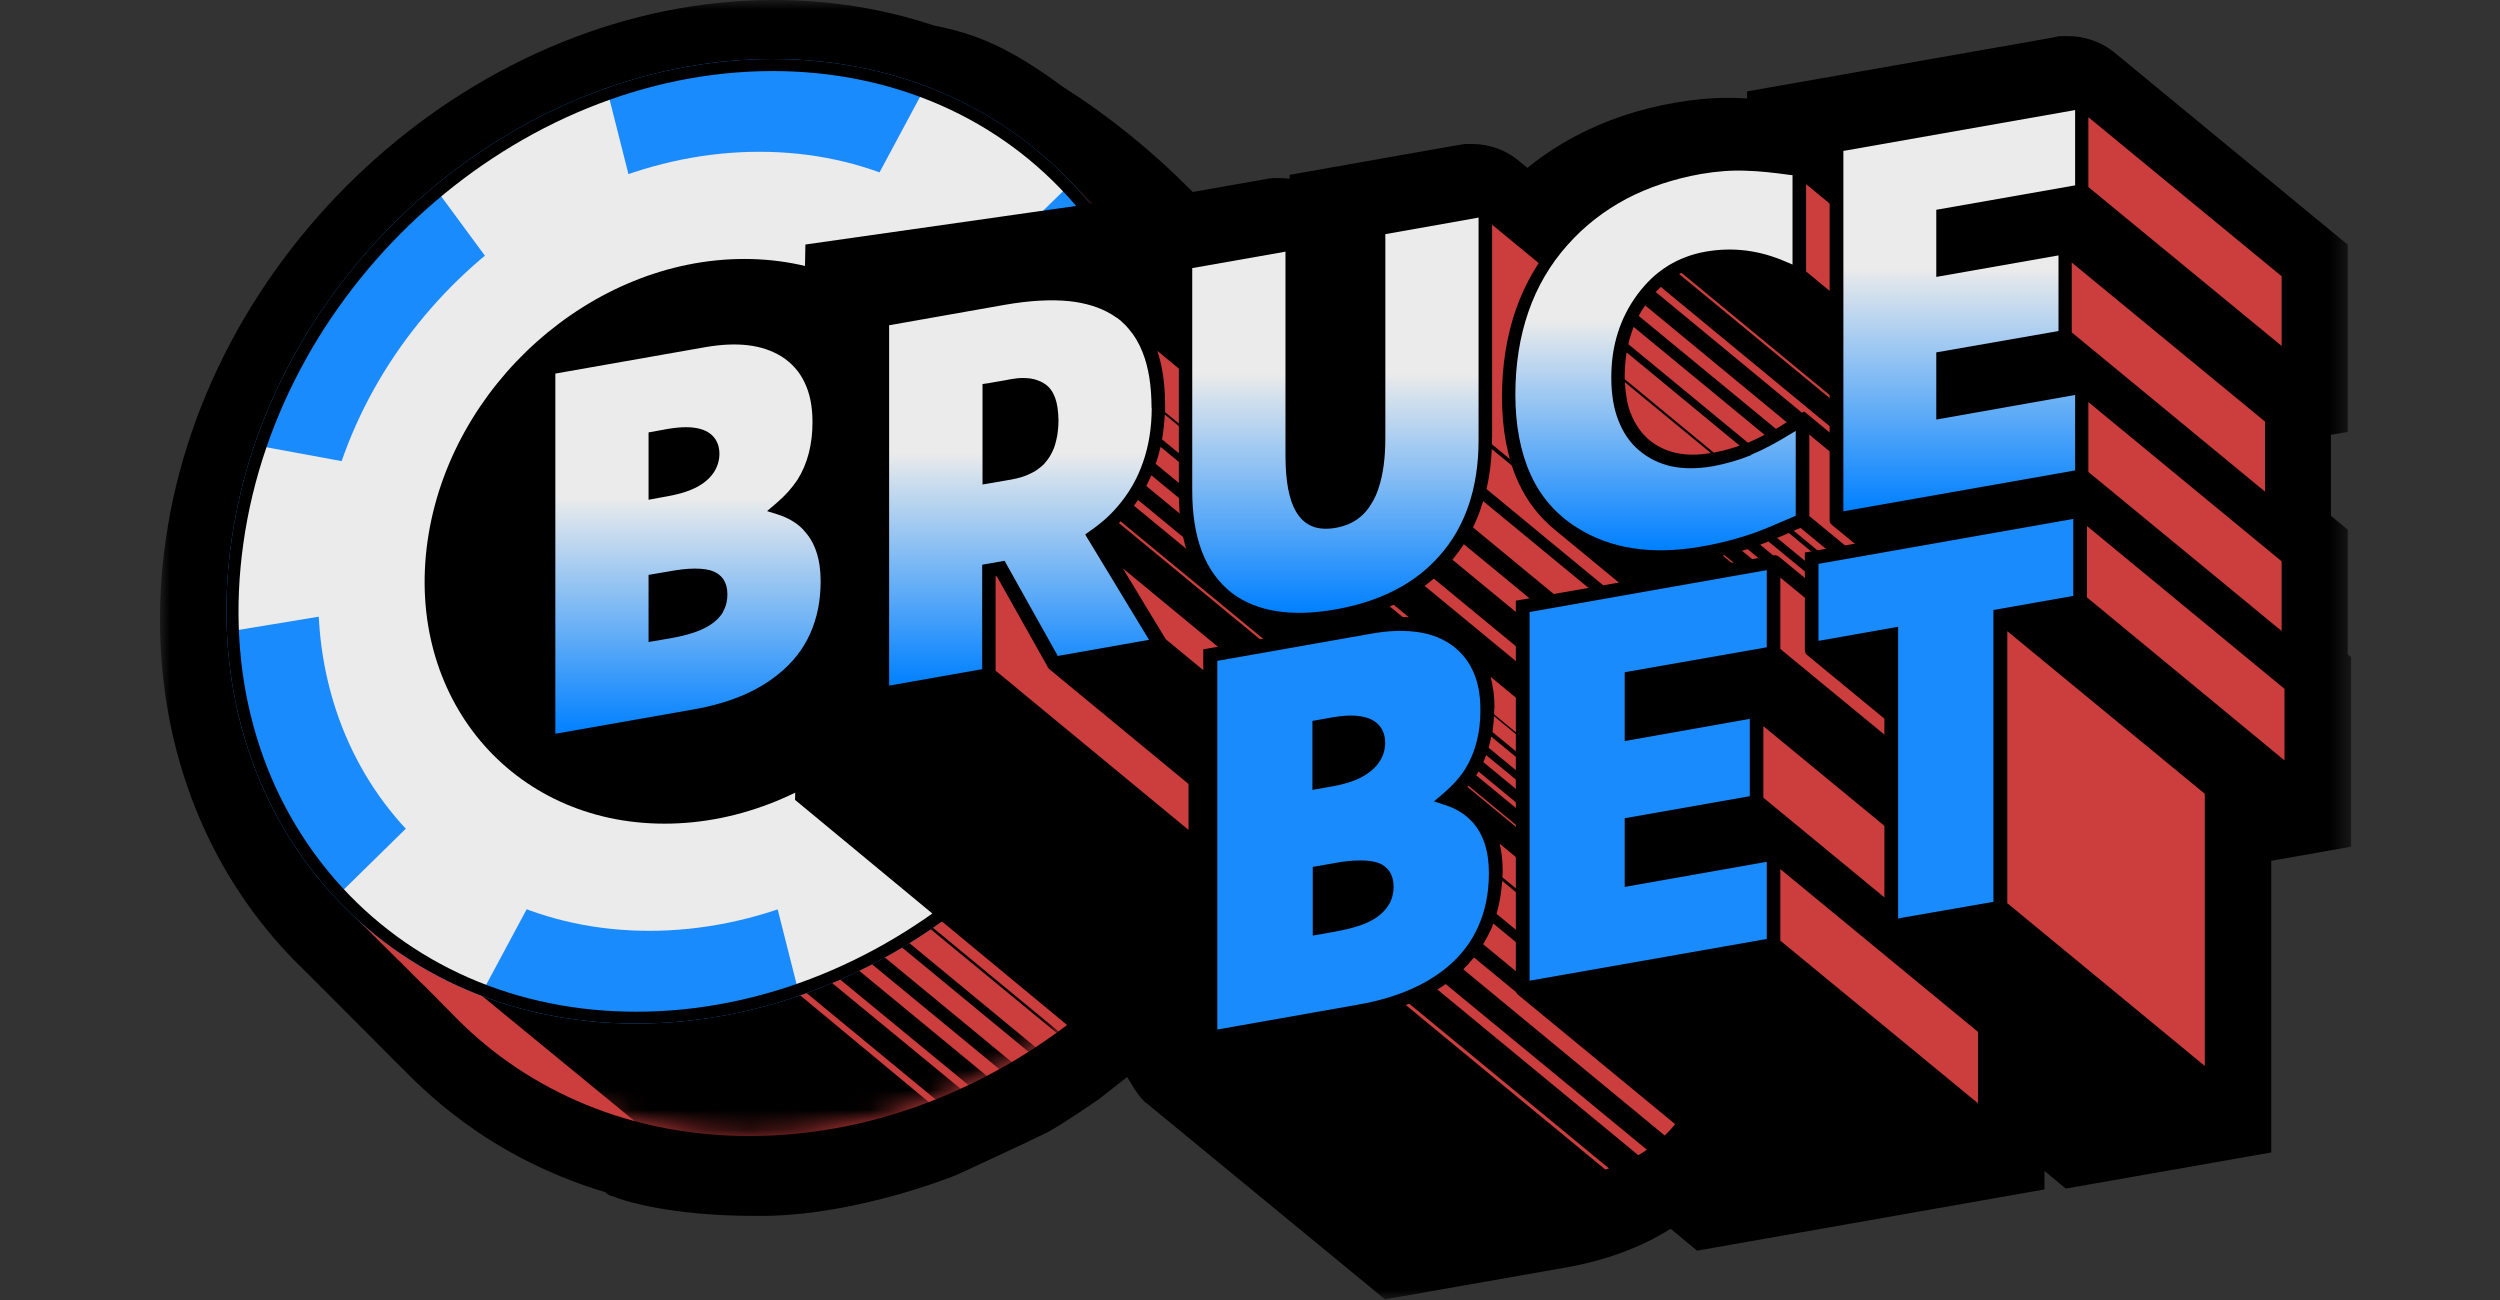 <svg width="125" height="65" viewBox="0 0 125 65" fill="none" xmlns="http://www.w3.org/2000/svg">
<rect x="0" y="0" width="125" height="65" fill="#333333" stroke="none"/>
<mask id="mask0_29_281" style="mask-type:luminance" maskUnits="userSpaceOnUse" x="8" y="0" width="110" height="65">
<path d="M117.571 0H8V65H117.571V0Z" fill="white"/>
</mask>
<g mask="url(#mask0_29_281)">
<path d="M57.298 55.156L57.214 55.071C56.849 54.724 56.358 53.85 56.358 53.85L54.976 54.935C54.976 54.935 53.086 56.249 52.373 56.614C51.662 56.979 47.856 58.734 47.856 58.734C47.661 58.819 42.948 60.718 38.312 60.794C38.108 60.794 37.913 60.794 37.718 60.794C33.565 60.794 31.259 60.04 31.005 59.947L30.437 59.752L30.259 59.607C27.971 58.921 25.826 57.912 23.894 56.606C23.8 56.546 23.521 56.343 23.521 56.343C23.3 56.19 23.114 56.055 22.936 55.919C22.8 55.817 22.665 55.716 22.529 55.605L22.453 55.546C22.309 55.427 22.156 55.308 22.012 55.19C21.843 55.046 21.673 54.901 21.512 54.757C21.385 54.647 21.266 54.537 21.139 54.418C20.961 54.257 20.8 54.096 20.631 53.935L20.063 53.367C19.986 53.299 19.859 53.163 19.724 53.036L19.257 52.561C19.181 52.493 19.062 52.366 18.935 52.239L15.316 48.61C11.612 45.091 9.196 40.462 8.34 35.23C7.908 32.576 7.882 29.821 8.281 27.031C10.391 12.125 24.038 0 38.702 0C41.482 0 44.177 0.432 46.712 1.28C49.212 1.747 50.95 2.739 53.187 4.367C55.468 5.817 57.638 7.572 59.638 9.598L63.393 8.937L63.639 8.903H63.935C64.113 8.903 64.3 8.911 64.478 8.937V8.742L72.386 7.343L73.242 7.199H73.598C74.471 7.199 75.31 7.504 75.971 8.064L76.37 8.394C77.124 7.784 77.929 7.25 78.785 6.8C80.269 6.012 81.939 5.452 83.736 5.138C84.651 4.977 85.541 4.892 86.388 4.892C86.55 4.892 86.711 4.892 86.863 4.901C87.024 4.901 87.194 4.918 87.355 4.926V4.57L102.663 1.874L102.951 1.806H103.4C104.214 1.806 105.019 2.077 105.663 2.578L117.386 12.235V21.596L116.547 21.74V25.793L117.386 26.48V32.72L117.555 32.856V42.336L113.563 43.039V57.623L103.29 59.429L102.222 58.547V59.472L84.855 62.533L83.532 61.439C82.049 62.372 80.303 63.016 78.311 63.372L69.25 64.966L57.282 55.122L57.298 55.156Z" fill="black"/>
<path d="M58.484 14.05C58.349 13.914 58.222 13.779 58.086 13.651C57.95 13.516 57.823 13.38 57.688 13.253C57.552 13.117 57.425 12.982 57.289 12.846C57.154 12.71 57.026 12.575 56.891 12.447C56.755 12.312 56.628 12.176 56.493 12.049C56.357 11.913 56.23 11.778 56.094 11.65C55.959 11.515 55.831 11.379 55.696 11.243C55.56 11.108 55.433 10.972 55.297 10.836C55.161 10.701 55.035 10.565 54.899 10.438C54.763 10.302 54.636 10.167 54.5 10.039C54.365 9.904 54.238 9.768 54.102 9.632C53.967 9.497 53.839 9.361 53.704 9.234C50.076 5.579 44.99 3.358 39.074 3.358C26.012 3.358 13.891 14.152 12.009 27.472C10.95 34.984 13.366 41.691 18.019 46.117C18.155 46.253 18.282 46.389 18.418 46.516C18.553 46.652 18.68 46.787 18.816 46.914C18.952 47.05 19.079 47.186 19.223 47.313C19.358 47.449 19.485 47.584 19.621 47.712C19.757 47.847 19.884 47.983 20.028 48.11C20.164 48.245 20.291 48.382 20.426 48.509C20.562 48.644 20.689 48.78 20.833 48.916C20.969 49.051 21.096 49.187 21.24 49.314C21.376 49.45 21.503 49.585 21.639 49.713C21.774 49.848 21.901 49.984 22.037 50.119C22.172 50.255 22.3 50.391 22.435 50.518C22.571 50.654 22.698 50.789 22.834 50.925C26.461 54.579 31.556 56.801 37.472 56.801C50.533 56.801 62.655 46.007 64.536 32.687C65.596 25.166 63.172 18.459 58.518 14.033L58.484 14.05Z" fill="#CC3D3D"/>
<mask id="mask1_29_281" style="mask-type:luminance" maskUnits="userSpaceOnUse" x="16" y="3" width="49" height="54">
<path d="M64.495 32.687C62.613 46.007 50.492 56.801 37.43 56.801C24.369 56.801 15.307 46.007 17.181 32.687C19.071 19.375 29.641 3.917 42.703 3.917C46.983 3.917 48.492 4.723 51.526 6.961C55.052 9.573 56.561 11.006 58.96 13.787C63.088 18.578 65.537 25.285 64.495 32.687Z" fill="white"/>
</mask>
<g mask="url(#mask1_29_281)">
<path d="M46.501 55.156C46.501 55.156 42.237 56.894 38.177 56.962C34.117 57.03 32.04 56.309 32.04 56.309L23.691 49.458L39.872 49.653L46.501 55.156Z" fill="black"/>
</g>
<mask id="mask2_29_281" style="mask-type:luminance" maskUnits="userSpaceOnUse" x="16" y="3" width="49" height="54">
<path d="M64.495 32.687C62.613 46.007 50.492 56.801 37.43 56.801C24.369 56.801 15.307 46.007 17.181 32.687C19.071 19.375 29.641 3.917 42.703 3.917C46.983 3.917 48.492 4.723 51.526 6.961C55.052 9.573 56.561 11.006 58.96 13.787C63.088 18.578 65.537 25.285 64.495 32.687Z" fill="white"/>
</mask>
<g mask="url(#mask2_29_281)">
<path d="M63.826 36.604C63.826 36.604 63.14 39.835 60.334 43.981C57.528 48.127 54.969 50.128 54.969 50.128L48.552 44.795L57.664 31.559L63.826 36.604Z" fill="black"/>
</g>
<mask id="mask3_29_281" style="mask-type:luminance" maskUnits="userSpaceOnUse" x="16" y="3" width="49" height="54">
<path d="M64.495 32.687C62.613 46.007 50.492 56.801 37.43 56.801C24.369 56.801 15.307 46.007 17.181 32.687C19.071 19.375 29.641 3.917 42.703 3.917C46.983 3.917 48.492 4.723 51.526 6.961C55.052 9.573 56.561 11.006 58.96 13.787C63.088 18.578 65.537 25.285 64.495 32.687Z" fill="white"/>
</mask>
<g mask="url(#mask3_29_281)">
<path d="M59.926 14.669C65.291 21.46 64.74 26.921 64.74 26.921L58.874 22.088L45.863 4.155C45.863 4.155 53.212 6.164 59.926 14.669Z" fill="black"/>
</g>
<mask id="mask4_29_281" style="mask-type:luminance" maskUnits="userSpaceOnUse" x="16" y="3" width="49" height="54">
<path d="M64.495 32.687C62.613 46.007 50.492 56.801 37.43 56.801C24.369 56.801 15.307 46.007 17.181 32.687C19.071 19.375 29.641 3.917 42.703 3.917C46.983 3.917 48.492 4.723 51.526 6.961C55.052 9.573 56.561 11.006 58.96 13.787C63.088 18.578 65.537 25.285 64.495 32.687Z" fill="white"/>
</mask>
<g mask="url(#mask4_29_281)">
<path d="M50.407 54.673L40.329 46.372C40.126 46.61 39.931 46.864 39.77 47.135L49.848 55.428C50.009 55.165 50.203 54.919 50.407 54.673Z" fill="black"/>
<path d="M49.636 55.758L39.566 47.474C39.371 47.822 39.202 48.195 39.066 48.577C39.066 48.593 39.066 48.611 39.066 48.611L49.102 56.886C49.255 56.504 49.441 56.123 49.645 55.758H49.636Z" fill="black"/>
<path d="M53.798 52.29L43.822 44.057C43.771 44.074 43.729 44.091 43.678 44.108L53.663 52.333C53.705 52.333 53.756 52.299 53.798 52.29Z" fill="black"/>
<path d="M52.476 52.935L42.44 44.659C42.313 44.727 42.194 44.803 42.067 44.871L52.111 53.155C52.23 53.079 52.349 53.003 52.476 52.935Z" fill="black"/>
<path d="M51.348 53.731L41.279 45.431C41.109 45.575 40.939 45.727 40.778 45.889L50.856 54.189C51.017 54.028 51.179 53.867 51.348 53.723V53.731Z" fill="black"/>
</g>
<path d="M58.874 27.065C56.992 40.386 44.871 51.179 31.81 51.179C18.748 51.179 9.687 40.386 11.569 27.065C13.45 13.745 25.563 2.951 38.633 2.951C51.703 2.951 60.764 13.745 58.874 27.065Z" fill="#198BFD"/>
<path d="M54.323 27.065C52.797 37.825 43.016 46.541 32.463 46.541C21.91 46.541 14.595 37.825 16.112 27.065C17.63 16.305 27.419 7.589 37.972 7.589C48.525 7.589 55.848 16.305 54.323 27.065Z" fill="#EBEBEB"/>
<path d="M49.068 27.065C47.966 34.866 40.871 41.183 33.226 41.183C25.58 41.183 20.274 34.858 21.376 27.065C22.478 19.273 29.573 12.948 37.218 12.948C44.864 12.948 50.17 19.265 49.068 27.065Z" fill="black"/>
<path d="M22.774 9.547C23.427 9.022 24.681 8.097 26.317 7.216C27.843 6.393 29.098 5.876 29.844 5.596L30.835 9.522C30.089 9.827 28.818 10.378 27.75 10.98C26.75 11.54 25.75 12.278 25.131 12.761L22.774 9.556V9.547Z" fill="#EBEBEB"/>
<path d="M29.327 6.605L29.955 9.073C29.209 9.395 28.234 9.836 27.395 10.311C26.64 10.735 25.895 11.243 25.301 11.684L23.826 9.683C24.504 9.183 25.479 8.513 26.683 7.869C27.725 7.309 28.632 6.894 29.336 6.605M30.387 4.613C30.387 4.613 28.564 5.164 25.979 6.546C23.394 7.937 21.767 9.42 21.767 9.42L25.013 13.829C25.013 13.829 26.59 12.498 28.141 11.625C29.692 10.76 31.743 9.972 31.743 9.972L30.387 4.613Z" fill="#EBEBEB"/>
<path d="M48.999 12.608C48.508 12.117 47.728 11.405 46.897 10.853C46.075 10.302 45.058 9.793 44.389 9.471L46.567 5.401C47.219 5.673 48.347 6.198 49.678 7.038C50.983 7.869 51.915 8.725 52.432 9.242L48.999 12.608Z" fill="#EBEBEB"/>
<path d="M46.898 6.368C47.516 6.656 48.347 7.08 49.271 7.665C50.144 8.216 50.839 8.784 51.348 9.242L48.992 11.557C48.517 11.116 47.932 10.624 47.313 10.217C46.711 9.819 46.016 9.437 45.415 9.132L46.898 6.359M46.211 4.451L43.338 9.81C43.338 9.81 45.169 10.599 46.474 11.463C47.779 12.328 48.974 13.659 48.974 13.659L53.467 9.25C53.467 9.25 52.263 7.767 50.068 6.376C47.873 4.986 46.211 4.443 46.211 4.443V4.451Z" fill="#EBEBEB"/>
<path d="M23.759 48.669C23.106 48.398 21.979 47.872 20.648 47.041C19.343 46.21 18.411 45.354 17.894 44.837L21.326 41.471C21.818 41.962 22.598 42.675 23.428 43.226C24.259 43.777 25.268 44.286 25.938 44.608L23.759 48.678V48.669Z" fill="#EBEBEB"/>
<path d="M21.334 42.505C21.808 42.938 22.393 43.438 23.012 43.845C23.614 44.243 24.309 44.625 24.91 44.93L23.427 47.703C22.808 47.415 21.978 46.991 21.054 46.406C20.181 45.854 19.486 45.286 18.977 44.828L21.334 42.514M21.342 40.402L16.85 44.811C16.85 44.811 18.053 46.295 20.249 47.686C22.444 49.076 24.105 49.619 24.105 49.619L26.979 44.26C26.979 44.26 25.148 43.472 23.842 42.607C22.537 41.733 21.342 40.402 21.342 40.402Z" fill="#EBEBEB"/>
<path d="M39.465 44.701C40.211 44.396 41.482 43.837 42.55 43.243C43.55 42.683 44.55 41.946 45.169 41.462L47.534 44.667C46.873 45.193 45.627 46.126 43.991 46.999C42.474 47.822 41.211 48.339 40.465 48.619L39.473 44.701H39.465Z" fill="#EBEBEB"/>
<path d="M45.015 42.531L46.49 44.532C45.812 45.032 44.837 45.702 43.634 46.346C42.591 46.906 41.684 47.321 40.98 47.61L40.353 45.142C41.099 44.82 42.074 44.379 42.913 43.896C43.668 43.48 44.413 42.963 45.007 42.522M45.303 40.385C45.303 40.385 43.727 41.716 42.176 42.59C40.624 43.455 38.573 44.243 38.573 44.243L39.929 49.602C39.929 49.602 41.752 49.051 44.337 47.669C46.922 46.278 48.55 44.794 48.55 44.794L45.303 40.385Z" fill="#EBEBEB"/>
<path d="M12.18 30.686C12.154 29.889 12.18 28.549 12.451 26.938C12.747 25.191 13.137 23.852 13.366 23.131L17.443 23.877C17.231 24.649 16.926 25.853 16.765 26.913C16.604 28.023 16.596 29.219 16.621 29.94L12.18 30.677V30.686Z" fill="#EBEBEB"/>
<path d="M13.892 23.995L16.511 24.479C16.333 25.191 16.138 26.039 16.028 26.819C15.901 27.692 15.867 28.599 15.867 29.32L12.943 29.804C12.959 29.074 13.027 28.133 13.205 27.073C13.417 25.802 13.688 24.742 13.9 24.004M12.883 22.283C12.883 22.283 12.18 24.055 11.722 26.819C11.256 29.583 11.493 31.567 11.493 31.567L17.409 30.592C17.409 30.592 17.265 28.71 17.52 27.039C17.765 25.369 18.41 23.3 18.41 23.3L12.883 22.283Z" fill="#EBEBEB"/>
<path d="M53 29.99C53.221 29.261 53.517 28.167 53.661 27.133C53.814 25.988 53.839 24.682 53.839 23.928L58.196 23.165C58.221 23.919 58.213 25.157 58.035 26.726C57.831 28.498 57.416 29.948 57.17 30.711L53.008 29.99H53Z" fill="#EBEBEB"/>
<path d="M57.451 24.055C57.442 24.742 57.4 25.615 57.281 26.641C57.129 27.947 56.866 29.074 56.637 29.854L53.95 29.388C54.128 28.735 54.297 27.972 54.399 27.226C54.526 26.319 54.568 25.318 54.586 24.547L57.451 24.046M58.891 22.266L53.077 23.275C53.077 23.275 53.136 25.344 52.907 27.014C52.678 28.684 52.009 30.567 52.009 30.567L57.654 31.542C57.654 31.542 58.451 29.558 58.773 26.794C59.095 24.029 58.891 22.257 58.891 22.257V22.266Z" fill="#EBEBEB"/>
<path d="M38.633 3.553C44.642 3.553 49.991 5.901 53.695 10.166C57.56 14.618 59.188 20.587 58.281 26.989C56.441 40.004 44.566 50.586 31.818 50.586C25.808 50.586 20.46 48.237 16.756 43.98C12.891 39.529 11.263 33.56 12.17 27.158C14.001 14.134 25.876 3.553 38.633 3.553ZM38.633 2.951C25.563 2.951 13.45 13.745 11.569 27.065C9.687 40.386 18.748 51.179 31.818 51.179C44.889 51.179 57.001 40.377 58.883 27.065C60.764 13.745 51.703 2.951 38.642 2.951H38.633Z" fill="black"/>
<path d="M40.27 12.227L39.753 39.995L54.722 52.383L68.903 40.954L72.581 26.658L56.909 10.836C56.281 10.285 55.442 10.048 54.612 10.183L40.261 12.227H40.27Z" fill="black"/>
<path d="M66.639 34.264C67.292 33.517 67.784 32.661 68.097 31.737C68.419 30.821 68.572 29.829 68.572 28.778C68.572 27.633 68.419 26.624 68.08 25.768C67.792 25.021 67.343 24.411 66.775 23.945L56.468 15.44C56.383 15.372 56.29 15.305 56.205 15.237C55.51 14.753 54.646 14.473 53.654 14.363C52.662 14.27 51.535 14.329 50.255 14.55L43.779 15.686V34.713C43.779 34.789 43.805 34.874 43.881 34.925L54.298 43.514L60.096 42.488V39.724L62.867 42.005L68.903 40.945L65.487 35.315C65.902 35.001 66.284 34.645 66.631 34.247L66.639 34.264Z" fill="black"/>
<path d="M65.875 34.179L56.026 26.064C56.026 26.064 55.975 26.124 55.941 26.149L65.791 34.264C65.791 34.264 65.85 34.213 65.875 34.179Z" fill="#CC3D3D"/>
<path d="M66.749 33.111L56.9 24.996C56.832 25.089 56.764 25.191 56.696 25.285L66.554 33.399C66.622 33.306 66.681 33.212 66.749 33.111Z" fill="#CC3D3D"/>
<path d="M57.791 23.199L67.589 31.271C67.674 30.991 67.742 30.686 67.784 30.389L58.028 22.342C57.96 22.631 57.884 22.919 57.782 23.19L57.791 23.199Z" fill="#CC3D3D"/>
<path d="M57.315 24.301L67.148 32.407C67.233 32.229 67.309 32.042 67.385 31.856L57.57 23.767C57.485 23.945 57.4 24.131 57.315 24.301Z" fill="#CC3D3D"/>
<path d="M58.239 20.731C58.214 21.155 58.171 21.57 58.103 21.969L67.843 29.99C67.885 29.642 67.902 29.269 67.902 28.896C67.902 28.82 67.902 28.769 67.902 28.701L58.248 20.731H58.239Z" fill="#CC3D3D"/>
<path d="M58.248 20.604L67.902 28.557C67.877 27.616 67.724 26.802 67.461 26.115C67.198 25.454 66.817 24.911 66.317 24.504L57.866 17.543C58.129 18.331 58.256 19.247 58.256 20.273C58.256 20.384 58.256 20.494 58.256 20.604H58.248Z" fill="#CC3D3D"/>
<path d="M56.138 28.413L58.291 31.966L66.928 39.08L64.766 35.535L56.138 28.413Z" fill="#CC3D3D"/>
<path d="M52.391 33.356L49.856 28.846L49.78 28.786V33.534L59.426 41.496V39.198L52.467 33.458C52.467 33.458 52.408 33.399 52.382 33.365L52.391 33.356Z" fill="#CC3D3D"/>
<path d="M57.577 20.392C57.577 19.307 57.433 18.374 57.128 17.611C56.949 17.153 56.721 16.772 56.433 16.441C56.348 16.331 56.246 16.229 56.144 16.136C56.136 16.127 56.119 16.11 56.102 16.102C56.06 16.051 56.017 16.017 55.967 15.983C55.967 15.983 55.958 15.966 55.949 15.966C55.916 15.941 55.882 15.915 55.848 15.89C55.848 15.89 55.848 15.89 55.839 15.89C55.822 15.873 55.788 15.856 55.763 15.839C55.696 15.788 55.619 15.746 55.551 15.703C54.983 15.364 54.297 15.152 53.474 15.059C52.559 14.966 51.483 15.025 50.262 15.237L44.456 16.263V34.281L49.109 33.458V28.235L50.228 28.04L52.89 32.797L57.45 31.991L54.517 27.15L54.33 26.845L54.263 26.717L54.559 26.506C54.636 26.463 54.704 26.404 54.772 26.353C54.898 26.26 55.017 26.166 55.144 26.056C55.399 25.844 55.627 25.615 55.848 25.361C56.433 24.691 56.865 23.945 57.153 23.105C57.441 22.283 57.586 21.367 57.586 20.392H57.577ZM49.109 19.205L49.219 19.188L49.397 19.163L49.592 19.129L50.321 19.002L50.542 18.959C50.745 18.925 50.94 18.9 51.126 18.9C51.262 18.9 51.398 18.908 51.525 18.925C51.593 18.934 51.66 18.951 51.737 18.968C51.932 19.027 52.118 19.103 52.279 19.222C52.483 19.366 52.644 19.587 52.754 19.883C52.864 20.18 52.915 20.553 52.924 21.003C52.924 21.308 52.898 21.562 52.856 21.808C52.83 21.944 52.796 22.088 52.763 22.198C52.763 22.224 52.745 22.241 52.745 22.266C52.711 22.376 52.669 22.478 52.627 22.563C52.525 22.792 52.39 22.987 52.237 23.156V23.173H52.229C52.093 23.317 51.923 23.445 51.745 23.563C51.686 23.597 51.618 23.631 51.55 23.665C51.271 23.809 50.94 23.911 50.559 23.979L49.126 24.225V19.205H49.109Z" fill="url(#paint0_linear_29_281)"/>
<path d="M74.497 10.209C74.437 10.158 74.353 10.141 74.26 10.158L73.7 10.251L68.589 11.15V14.999L64.843 11.921C64.843 11.921 64.843 11.921 64.843 11.913L64.826 11.896C64.766 11.862 64.681 11.845 64.605 11.862L58.943 12.863V24.648C58.943 25.895 59.113 27.005 59.477 27.938C59.816 28.82 60.333 29.558 61.02 30.109L61.138 30.219L71.471 38.732C72.157 39.258 72.988 39.597 73.937 39.741C74.836 39.877 75.853 39.851 76.946 39.665L77.082 39.639C78.243 39.436 79.294 39.105 80.244 38.613C81.193 38.13 82.032 37.494 82.727 36.714C83.465 35.892 84.024 34.925 84.38 33.856C84.745 32.797 84.906 31.635 84.906 30.389V18.789L74.48 10.2L74.497 10.209Z" fill="black"/>
<path d="M74.326 24.454L84.082 32.5C84.201 31.873 84.26 31.22 84.26 30.516V30.415L74.589 22.453C74.563 23.148 74.47 23.818 74.326 24.462V24.454Z" fill="#CC3D3D"/>
<path d="M74.597 21.884C74.597 21.995 74.597 22.105 74.597 22.215L84.259 30.177V19.188L74.605 11.235V21.884H74.597Z" fill="#CC3D3D"/>
<path d="M74.064 25.352C73.945 25.708 73.809 26.039 73.648 26.369L83.472 34.475C83.574 34.238 83.676 34.001 83.76 33.755C83.828 33.551 83.887 33.339 83.947 33.119L74.157 25.055C74.123 25.157 74.097 25.259 74.055 25.352H74.064Z" fill="#CC3D3D"/>
<path d="M69.486 30.321L79.259 38.367C79.318 38.342 79.395 38.316 79.462 38.291L69.681 30.236C69.613 30.261 69.554 30.287 69.486 30.321Z" fill="#CC3D3D"/>
<path d="M72.614 27.981L82.472 36.095C82.676 35.849 82.862 35.586 83.031 35.315L73.191 27.209C73.022 27.472 72.826 27.735 72.623 27.981H72.614Z" fill="#CC3D3D"/>
<path d="M71.231 29.295L81.064 37.401C81.225 37.282 81.377 37.163 81.53 37.036L71.689 28.93C71.537 29.057 71.393 29.176 71.231 29.295Z" fill="#CC3D3D"/>
<path d="M69.267 11.701V21.91C69.267 22.893 69.157 23.716 68.936 24.385C68.877 24.572 68.809 24.75 68.724 24.911C68.682 25.004 68.639 25.072 68.597 25.14C68.419 25.454 68.207 25.708 67.944 25.903C67.631 26.149 67.241 26.31 66.775 26.395C66.308 26.471 65.919 26.446 65.597 26.31C65.274 26.174 65.011 25.937 64.8 25.581C64.63 25.293 64.503 24.92 64.41 24.462C64.325 23.995 64.274 23.453 64.274 22.8V12.583L59.612 13.405V24.53C59.612 25.717 59.773 26.742 60.104 27.599C60.435 28.455 60.943 29.142 61.604 29.659C62.223 30.117 62.96 30.422 63.825 30.558C64.681 30.694 65.664 30.668 66.766 30.473C67.868 30.278 68.851 29.965 69.716 29.524C70.581 29.083 71.335 28.515 71.954 27.811C72.615 27.082 73.106 26.217 73.437 25.25C73.759 24.292 73.929 23.207 73.929 22.011V10.878L73.7 10.921L69.258 11.709L69.267 11.701Z" fill="url(#paint1_linear_29_281)"/>
<path d="M93.187 23.038C93.441 22.775 93.704 22.554 93.992 22.385C94.458 22.088 94.992 21.884 95.62 21.766C96.849 21.554 98.052 21.689 99.273 22.224L100.629 22.817V16.772L90.237 8.216C90.195 8.165 90.135 8.132 90.068 8.132L89.678 8.072C88.864 7.962 88.126 7.886 87.474 7.86C86.702 7.835 85.897 7.894 85.05 8.047C83.609 8.301 82.278 8.742 81.092 9.369C79.896 9.997 78.837 10.828 77.938 11.828C76.989 12.905 76.269 14.126 75.794 15.474C75.328 16.823 75.099 18.281 75.099 19.858C75.099 21.435 75.361 22.902 75.912 24.106C76.345 25.056 76.964 25.853 77.752 26.497C77.752 26.497 87.991 34.942 88.016 34.959H88.034C88.254 35.146 88.483 35.315 88.729 35.468C90.508 36.612 92.729 36.952 95.263 36.528L95.391 36.511H95.408C96.45 36.333 97.408 36.078 98.29 35.765C98.722 35.595 99.332 35.34 100.112 34.993L100.781 34.705V29.295L100.688 29.21L93.178 23.038H93.187Z" fill="black"/>
<path d="M90.203 20.57L92.712 22.639C92.763 22.58 92.831 22.529 92.889 22.47L83.041 14.347C82.956 14.431 82.862 14.516 82.786 14.601L90.101 20.638L90.211 20.57H90.203Z" fill="#CC3D3D"/>
<path d="M87.396 22.138C87.659 22.02 87.939 21.892 88.227 21.74L81.684 16.347C81.633 16.474 81.582 16.602 81.548 16.729C81.497 16.881 81.446 17.051 81.421 17.212L87.388 22.13C87.388 22.13 87.405 22.122 87.413 22.13L87.396 22.138Z" fill="#CC3D3D"/>
<path d="M87.091 27.531L96.813 35.535C96.906 35.51 97 35.485 97.101 35.459L87.379 27.455C87.286 27.48 87.192 27.506 87.091 27.54V27.531Z" fill="#CC3D3D"/>
<path d="M88.007 27.234L97.746 35.264C97.882 35.213 98.026 35.171 98.162 35.12C98.162 35.12 98.178 35.12 98.187 35.111L88.422 27.073C88.261 27.133 88.117 27.2 87.99 27.243L88.007 27.234Z" fill="#CC3D3D"/>
<path d="M89.21 21.189L89.337 21.113L82.26 15.271C82.141 15.44 82.031 15.61 81.938 15.796L88.795 21.443C88.93 21.367 89.066 21.282 89.21 21.189Z" fill="#CC3D3D"/>
<path d="M89.796 26.488C89.796 26.488 89.729 26.522 89.686 26.539L99.459 34.594C99.569 34.543 99.688 34.492 99.807 34.45L90.025 26.395L89.796 26.488Z" fill="#CC3D3D"/>
<path d="M88.855 26.895L98.619 34.95C98.797 34.874 98.992 34.789 99.213 34.696L89.439 26.649C89.228 26.743 89.033 26.828 88.855 26.895Z" fill="#CC3D3D"/>
<path d="M86.134 27.777L95.814 35.764C95.814 35.764 95.882 35.739 95.915 35.739L86.227 27.76C86.227 27.76 86.168 27.769 86.134 27.777Z" fill="#CC3D3D"/>
<path d="M81.329 17.619C81.278 17.984 81.235 18.365 81.235 18.764C81.235 18.84 81.235 18.9 81.235 18.959L85.686 22.63C86.135 22.546 86.567 22.427 86.982 22.283L81.32 17.611L81.329 17.619Z" fill="#CC3D3D"/>
<path d="M93.872 21.723L84.074 13.643C84.032 13.668 83.997 13.685 83.955 13.702L93.762 21.782C93.762 21.782 93.83 21.74 93.872 21.723Z" fill="#CC3D3D"/>
<path d="M81.548 20.697C81.76 21.223 82.049 21.639 82.447 21.986C82.854 22.325 83.303 22.537 83.812 22.648C84.32 22.758 84.888 22.766 85.54 22.648L81.243 19.112C81.277 19.722 81.37 20.248 81.54 20.689L81.548 20.697Z" fill="#CC3D3D"/>
<path d="M90.466 21.732V25.802L100.12 33.755V29.677L90.466 21.732Z" fill="#CC3D3D"/>
<path d="M99.959 21.528V17.161L90.305 9.208V13.575L99.959 21.528Z" fill="#CC3D3D"/>
<path d="M87.558 22.757C86.948 23.003 86.303 23.19 85.625 23.317C84.862 23.444 84.184 23.444 83.574 23.317C82.964 23.181 82.43 22.919 81.963 22.528C81.497 22.139 81.159 21.638 80.921 21.028C80.683 20.426 80.565 19.713 80.565 18.883C80.565 18.052 80.675 17.322 80.896 16.627C81.116 15.932 81.446 15.296 81.879 14.711C82.091 14.431 82.311 14.177 82.549 13.948C82.802 13.702 83.082 13.49 83.379 13.303C83.396 13.295 83.413 13.278 83.43 13.269C83.981 12.939 84.6 12.701 85.278 12.583C86.634 12.345 87.965 12.506 89.287 13.083L89.626 13.227V8.759L89.465 8.742C88.668 8.631 87.948 8.555 87.329 8.538C86.608 8.504 85.845 8.564 85.049 8.699C83.676 8.945 82.421 9.361 81.311 9.946C80.201 10.539 79.226 11.294 78.395 12.227C77.513 13.21 76.852 14.338 76.42 15.593C75.988 16.839 75.768 18.221 75.768 19.73C75.768 21.24 76.022 22.613 76.53 23.724C77.031 24.835 77.802 25.717 78.819 26.361C80.506 27.446 82.599 27.76 85.058 27.328H85.074C86.083 27.15 86.998 26.904 87.838 26.598C88.253 26.446 88.854 26.191 89.617 25.861L89.787 25.785V21.545L89.473 21.732C88.804 22.147 88.159 22.486 87.549 22.741L87.558 22.757Z" fill="url(#paint2_linear_29_281)"/>
<path d="M104.323 4.824C104.255 4.774 104.17 4.748 104.077 4.774L91.481 6.987V26.014C91.481 26.098 91.507 26.175 91.583 26.234L102.009 34.815L114.74 32.568V27.658L112.528 25.835L113.909 25.59V20.672L111.706 18.849L114.749 18.315V13.405L104.331 4.816L104.323 4.824Z" fill="black"/>
<path d="M104.418 20.104V23.597L114.081 31.55V28.065L104.418 20.104Z" fill="#CC3D3D"/>
<path d="M104.418 9.352L114.081 17.297V13.812L104.418 5.859V9.352Z" fill="#CC3D3D"/>
<path d="M113.25 21.079L103.587 13.126V16.619L113.25 24.581V21.079Z" fill="#CC3D3D"/>
<path d="M92.169 25.564L103.756 23.521V19.748L96.814 20.977V17.619L102.925 16.551V12.77L96.814 13.846V10.489L103.756 9.268V5.503L92.169 7.546V25.564Z" fill="url(#paint3_linear_29_281)"/>
<path d="M85.693 52.222C85.693 51.01 85.363 49.975 84.668 49.229C84.6 49.17 84.54 49.11 84.473 49.042L84.354 48.949L83.659 48.364C83.93 48.084 84.168 47.779 84.388 47.457C84.998 46.482 85.269 45.371 85.269 44.15V44.091C85.269 43.234 85.125 42.471 84.82 41.818C84.583 41.318 84.244 40.886 83.82 40.538L73.301 31.872C73.157 31.754 73.013 31.635 72.852 31.542C72.284 31.194 71.631 30.982 70.902 30.897C70.182 30.813 69.385 30.846 68.529 30.991C68.529 30.991 68.529 30.991 68.512 30.991L60.163 32.466V51.934C60.163 52.019 60.197 52.103 60.265 52.163L70.936 60.938L78.463 59.616C80.336 59.285 81.93 58.649 83.192 57.64C84.006 56.987 84.659 56.165 85.074 55.241C85.481 54.316 85.676 53.307 85.676 52.222H85.693Z" fill="black"/>
<path d="M84.338 46.016L74.31 37.757C74.268 37.867 74.217 37.995 74.166 38.105L84.21 46.38C84.261 46.262 84.304 46.135 84.338 46.007V46.016Z" fill="#CC3D3D"/>
<path d="M74.709 35.434C74.709 35.536 74.709 35.62 74.709 35.722L84.583 43.862C84.549 43.234 84.431 42.675 84.21 42.209C84.007 41.768 83.719 41.411 83.354 41.115L74.53 33.84C74.657 34.315 74.725 34.832 74.725 35.374V35.425L74.709 35.434Z" fill="#CC3D3D"/>
<path d="M74.614 36.595L84.565 44.786C84.574 44.599 84.59 44.404 84.59 44.209C84.59 44.116 84.59 44.031 84.59 43.947L74.699 35.807C74.691 36.07 74.656 36.332 74.623 36.595H74.614Z" fill="#CC3D3D"/>
<path d="M84.541 45.049L74.564 36.833C74.53 37.02 74.48 37.206 74.429 37.384L84.439 45.634C84.481 45.448 84.515 45.253 84.541 45.049Z" fill="#CC3D3D"/>
<path d="M83.998 46.872L73.92 38.571C73.895 38.63 73.861 38.698 73.818 38.749C73.818 38.757 73.818 38.766 73.81 38.766L83.888 47.067C83.922 46.999 83.964 46.94 83.998 46.88V46.872Z" fill="#CC3D3D"/>
<path d="M83.498 47.601L73.42 39.283C73.42 39.283 73.395 39.326 73.369 39.343L83.456 47.66C83.456 47.66 83.49 47.618 83.498 47.601Z" fill="#CC3D3D"/>
<path d="M74.513 46.542C74.412 46.77 74.284 46.991 74.157 47.211L84.227 55.512C84.312 55.36 84.388 55.207 84.464 55.046C84.549 54.851 84.625 54.648 84.702 54.435L74.666 46.177C74.623 46.304 74.572 46.423 74.522 46.542H74.513Z" fill="#CC3D3D"/>
<path d="M73.165 48.466L83.234 56.775C83.438 56.589 83.616 56.385 83.777 56.173L73.699 47.873C73.529 48.084 73.351 48.279 73.165 48.466Z" fill="#CC3D3D"/>
<path d="M75.107 44.048C75.073 44.616 74.98 45.167 74.827 45.693L84.838 53.943C84.948 53.443 85.007 52.909 85.007 52.349C85.007 52.29 85.007 52.247 85.007 52.205L75.115 44.048H75.107Z" fill="#CC3D3D"/>
<path d="M71.869 49.475L81.913 57.759C82.066 57.674 82.21 57.581 82.346 57.487L72.284 49.204C72.149 49.305 72.005 49.39 71.869 49.475Z" fill="#CC3D3D"/>
<path d="M70.293 50.255L80.27 58.48C80.338 58.454 80.397 58.437 80.448 58.42L70.463 50.187C70.404 50.213 70.344 50.23 70.285 50.246L70.293 50.255Z" fill="#CC3D3D"/>
<path d="M84.999 52.002C84.948 51.061 84.66 50.298 84.143 49.755C84.067 49.67 83.974 49.602 83.88 49.526V49.509H83.855L74.981 42.183C75.082 42.59 75.133 43.039 75.133 43.514C75.133 43.642 75.133 43.752 75.116 43.862L85.008 52.002H84.999Z" fill="#CC3D3D"/>
<path d="M73.572 41.056C73.225 40.682 72.767 40.411 72.224 40.242L71.699 40.072L72.182 39.657C72.614 39.292 72.979 38.894 73.258 38.453C73.767 37.63 74.021 36.647 74.021 35.51C74.021 34.722 73.894 34.052 73.623 33.501C73.36 32.941 72.953 32.483 72.436 32.153C71.945 31.847 71.377 31.652 70.724 31.584C70.071 31.508 69.351 31.542 68.554 31.686L60.866 33.043V51.476L67.91 50.23C69.698 49.916 71.156 49.323 72.275 48.424C72.996 47.847 73.546 47.143 73.902 46.346C74.267 45.541 74.445 44.651 74.445 43.65C74.445 42.539 74.157 41.666 73.58 41.056H73.572ZM65.63 36.044L66.63 35.866C67.325 35.748 67.85 35.748 68.266 35.866C68.673 35.968 68.961 36.197 69.113 36.494C69.215 36.689 69.258 36.909 69.258 37.138C69.258 37.469 69.164 37.834 68.918 38.164C68.673 38.495 68.3 38.775 67.808 38.987C67.478 39.122 67.088 39.233 66.622 39.317L65.621 39.495V36.053L65.63 36.044ZM69.444 45.227C69.283 45.499 69.054 45.719 68.792 45.897C68.257 46.245 67.571 46.431 66.707 46.592L65.638 46.779V43.345L66.707 43.158C67.189 43.065 67.622 43.023 68.003 43.023C68.384 43.023 68.715 43.057 68.995 43.175C69.173 43.26 69.334 43.379 69.453 43.54C69.605 43.76 69.681 44.032 69.681 44.345C69.681 44.651 69.605 44.956 69.453 45.219L69.444 45.227Z" fill="#198BFD"/>
<path d="M88.921 27.82C88.854 27.769 88.761 27.743 88.676 27.769L75.792 30.033V49.5C75.792 49.585 75.826 49.67 75.894 49.729L86.557 58.513L99.585 56.216V51.188L97.321 49.322L98.729 49.068V44.04L96.474 42.175L99.585 41.623V36.595L88.921 27.811V27.82Z" fill="black"/>
<path d="M89.016 43.455V47.033L98.899 55.164V51.594L89.016 43.455Z" fill="#CC3D3D"/>
<path d="M89.016 32.449L98.899 40.58V37.011L89.016 28.879V32.449Z" fill="#CC3D3D"/>
<path d="M98.051 44.447L88.168 36.307V39.885L98.051 48.025V44.447Z" fill="#CC3D3D"/>
<path d="M76.48 49.034L88.338 46.948V43.09L81.235 44.345V40.911L87.49 39.809V35.943L81.235 37.053V33.611L88.338 32.364V28.506L76.48 30.601V49.034Z" fill="#198BFD"/>
<path d="M104.247 25.259C104.179 25.2 104.094 25.183 104.01 25.2L90.244 27.625V32.508C90.244 32.593 90.278 32.687 90.338 32.737L94.22 35.934V46.389C94.22 46.474 94.254 46.558 94.322 46.618L104.993 55.402L110.926 54.359V39.775L114.919 39.071V34.043L104.255 25.259H104.247Z" fill="black"/>
<path d="M100.365 45.159L110.24 53.299V39.69L100.365 31.559V45.159Z" fill="#CC3D3D"/>
<path d="M104.349 29.871L114.224 38.02V34.442L104.349 26.302V29.871Z" fill="#CC3D3D"/>
<path d="M90.924 32.042L94.907 31.338V45.931L95.136 45.88L99.671 45.091V30.499L103.663 29.795V25.946L90.924 28.193V32.042Z" fill="#198BFD"/>
<path d="M40.193 26.514C39.854 26.149 39.404 25.886 38.87 25.717L38.353 25.555L38.828 25.149C39.252 24.792 39.599 24.402 39.879 23.979C40.379 23.181 40.625 22.215 40.625 21.104C40.625 20.341 40.498 19.68 40.235 19.137C39.981 18.586 39.582 18.145 39.074 17.823C38.591 17.526 38.04 17.339 37.404 17.263C36.768 17.187 36.065 17.221 35.276 17.356L27.767 18.679V36.688L34.649 35.476C36.404 35.171 37.828 34.594 38.913 33.712C39.616 33.153 40.159 32.466 40.506 31.686C40.862 30.897 41.032 30.024 41.032 29.049C41.032 27.964 40.752 27.107 40.184 26.514H40.193ZM32.428 21.621L33.403 21.443C34.081 21.333 34.598 21.333 34.997 21.443C35.395 21.545 35.675 21.765 35.828 22.062C35.929 22.249 35.971 22.469 35.971 22.69C35.971 23.012 35.878 23.368 35.641 23.69C35.404 24.012 35.039 24.292 34.556 24.487C34.234 24.623 33.852 24.725 33.403 24.809L32.428 24.988V21.621ZM36.158 30.592C36.005 30.855 35.777 31.075 35.514 31.245C34.988 31.584 34.319 31.771 33.471 31.923L32.428 32.101V28.744L33.471 28.566C33.937 28.481 34.361 28.43 34.734 28.43C35.107 28.43 35.429 28.464 35.7 28.583C35.878 28.659 36.031 28.778 36.15 28.939C36.302 29.151 36.37 29.422 36.37 29.727C36.37 30.032 36.302 30.329 36.15 30.584L36.158 30.592Z" fill="url(#paint4_linear_29_281)"/>
</g>
<defs>
<linearGradient id="paint0_linear_29_281" x1="51.021" y1="15.016" x2="51.021" y2="34.281" gradientUnits="userSpaceOnUse">
<stop offset="0.394" stop-color="#EBEBEB"/>
<stop offset="1" stop-color="#0080FF"/>
</linearGradient>
<linearGradient id="paint1_linear_29_281" x1="66.77" y1="10.878" x2="66.77" y2="30.643" gradientUnits="userSpaceOnUse">
<stop offset="0.394" stop-color="#EBEBEB"/>
<stop offset="1" stop-color="#0080FF"/>
</linearGradient>
<linearGradient id="paint2_linear_29_281" x1="82.777" y1="8.529" x2="82.777" y2="27.515" gradientUnits="userSpaceOnUse">
<stop offset="0.394" stop-color="#EBEBEB"/>
<stop offset="1" stop-color="#0080FF"/>
</linearGradient>
<linearGradient id="paint3_linear_29_281" x1="97.962" y1="5.503" x2="97.962" y2="25.564" gradientUnits="userSpaceOnUse">
<stop offset="0.394" stop-color="#EBEBEB"/>
<stop offset="1" stop-color="#0080FF"/>
</linearGradient>
<linearGradient id="paint4_linear_29_281" x1="34.399" y1="17.223" x2="34.399" y2="36.688" gradientUnits="userSpaceOnUse">
<stop offset="0.394" stop-color="#EBEBEB"/>
<stop offset="1" stop-color="#0080FF"/>
</linearGradient>
</defs>
</svg>
